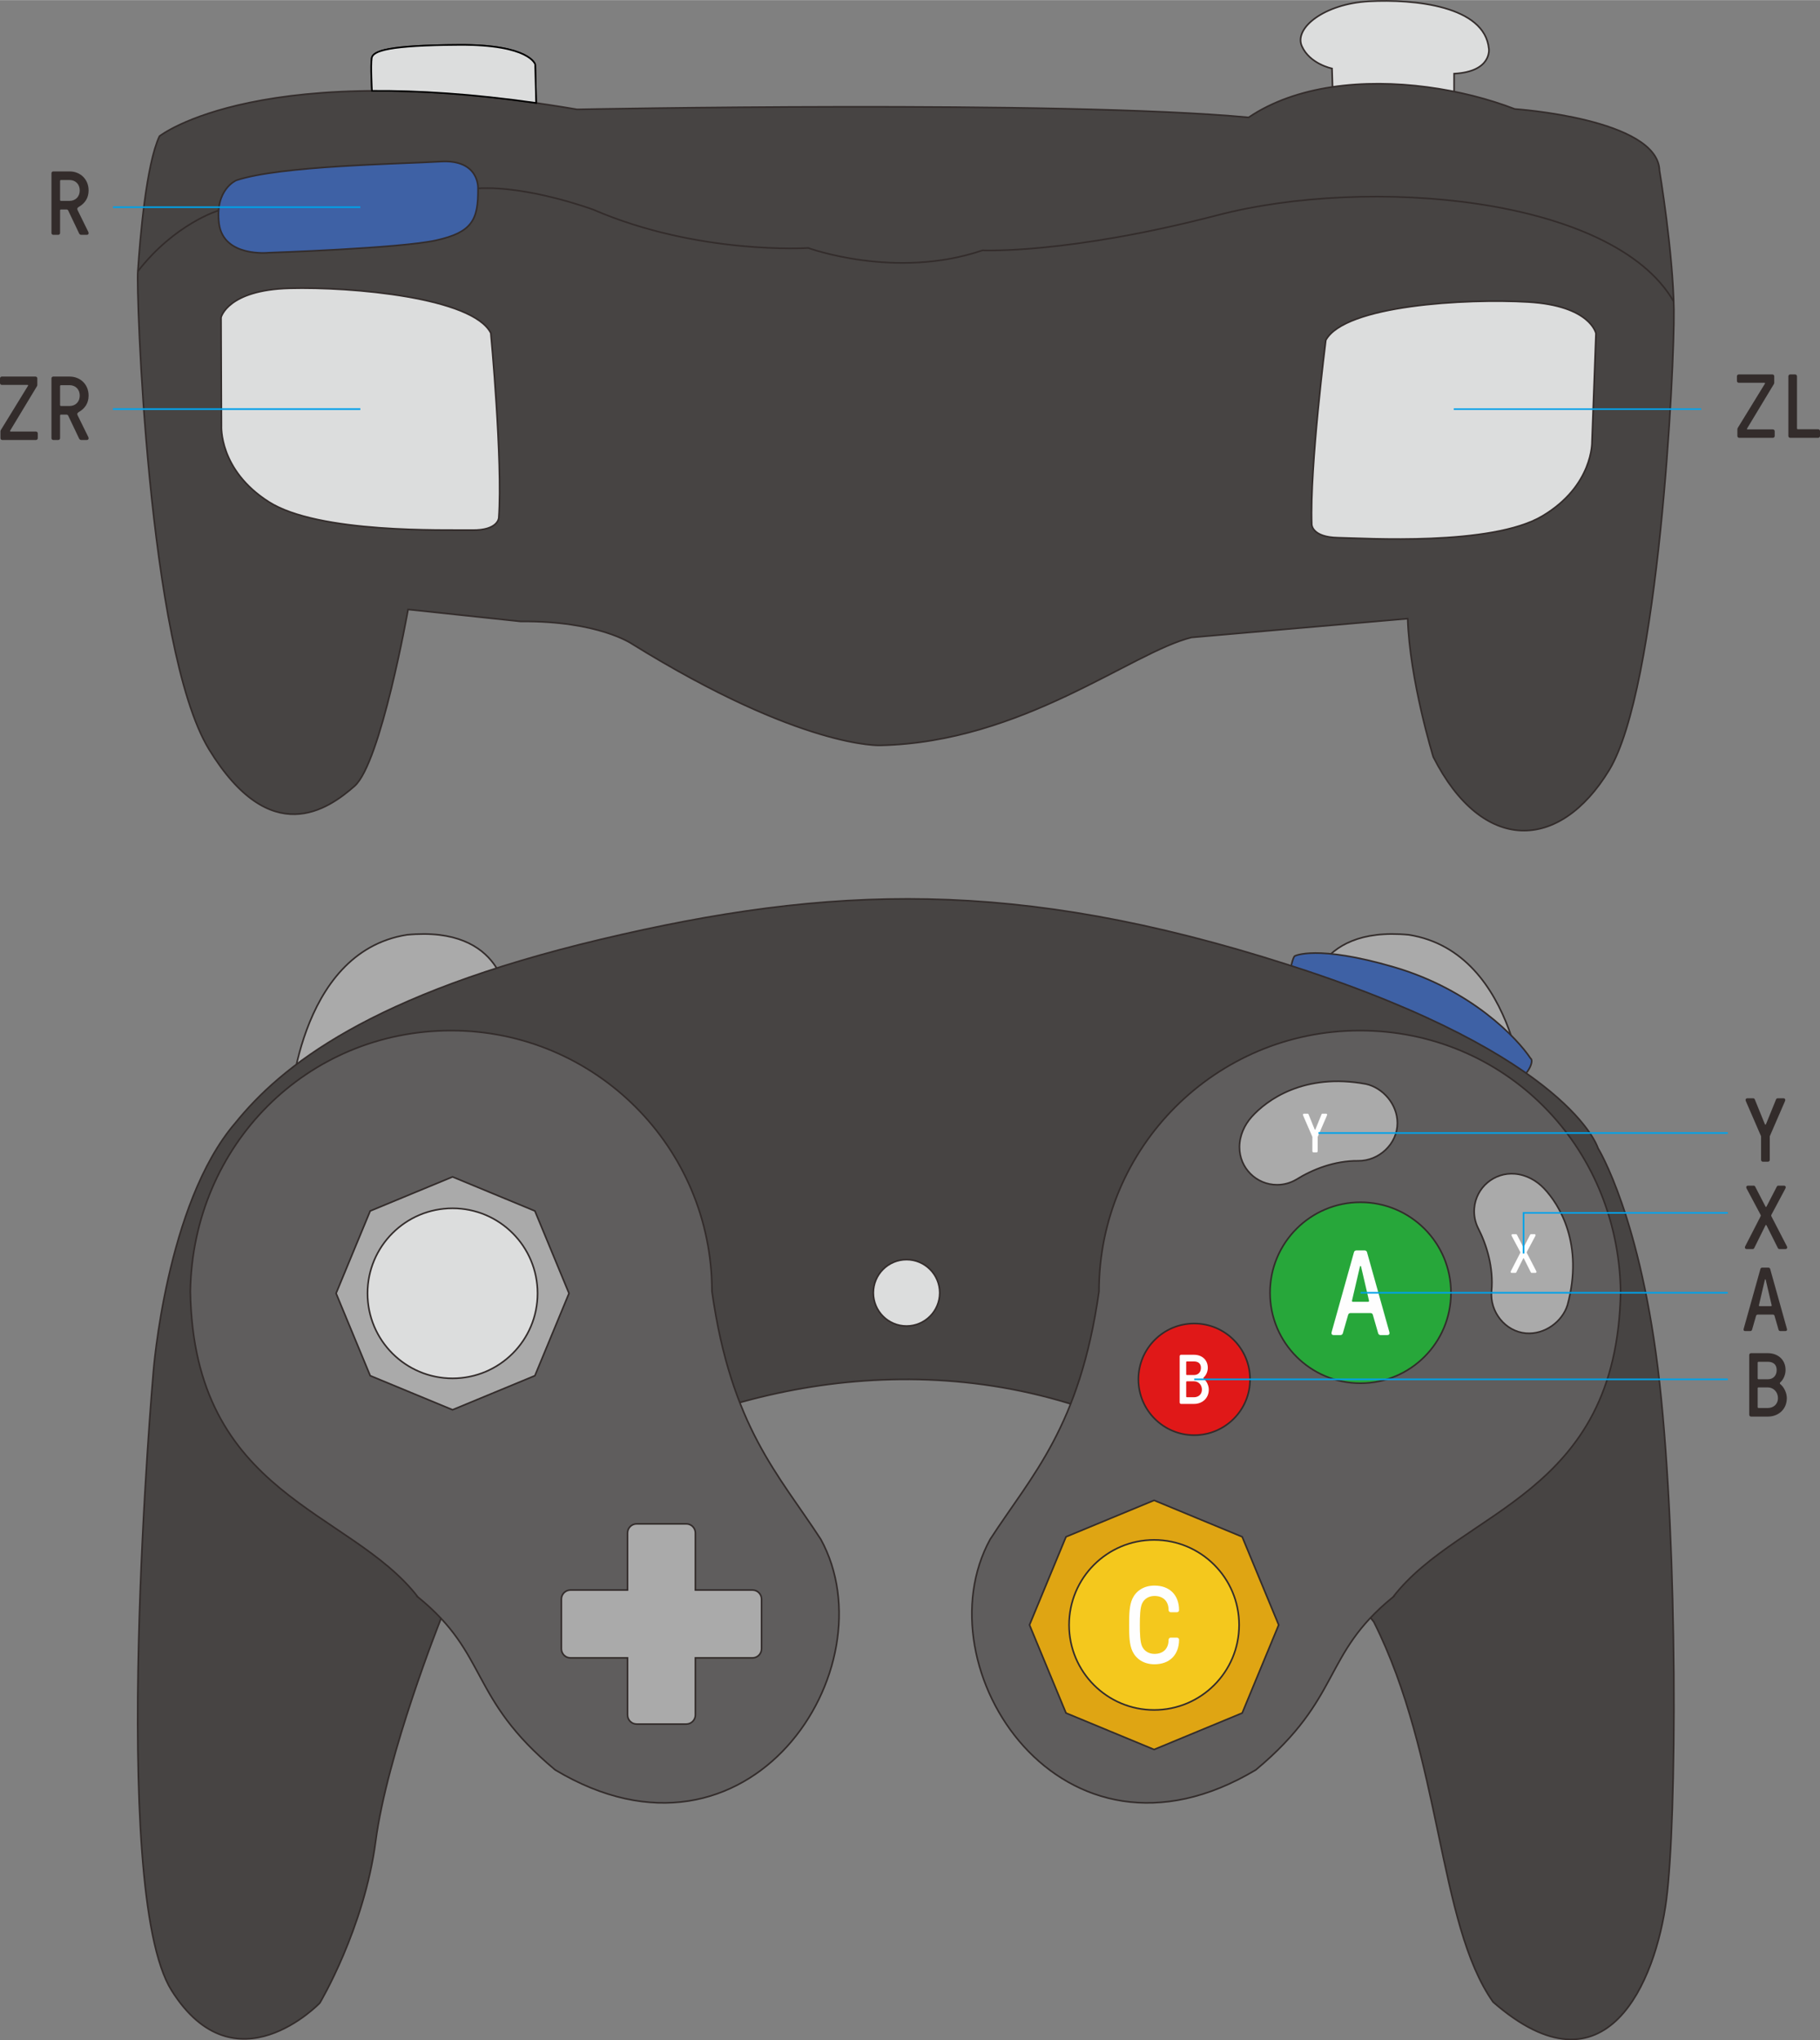 <?xml version="1.0" encoding="UTF-8"?>
<!DOCTYPE svg PUBLIC "-//W3C//DTD SVG 1.1//EN" "http://www.w3.org/Graphics/SVG/1.1/DTD/svg11.dtd">
<!-- Creator: CorelDRAW X8 -->
<svg xmlns="http://www.w3.org/2000/svg" xml:space="preserve" width="2009px" height="2252px" version="1.1" style="shape-rendering:geometricPrecision; text-rendering:geometricPrecision; image-rendering:optimizeQuality; fill-rule:evenodd; clip-rule:evenodd"
viewBox="0 0 198619 222618"
 xmlns:xlink="http://www.w3.org/1999/xlink">
 <rect x="0" y="0" width="198619" height="222618" fill="#808080" stroke="none"/>
 <defs>
  <style type="text/css">
   <![CDATA[
    .str0 {stroke:#332C2B;stroke-width:175.158}
    .str1 {stroke:#332C2B;stroke-width:175.158}
    .str3 {stroke:#00A2E9;stroke-width:175.158}
    .str2 {stroke:black;stroke-width:175.158}
    .fil10 {fill:none}
    .fil4 {fill:#DCDDDD}
    .fil3 {fill:#5F5D5D}
    .fil2 {fill:#474443}
    .fil7 {fill:#27A73A}
    .fil1 {fill:#3E61A5}
    .fil0 {fill:#AAAAAA}
    .fil5 {fill:#DFA513}
    .fil8 {fill:#E01818}
    .fil6 {fill:#F4C81D}
    .fil9 {fill:#FEFEFE;fill-rule:nonzero}
    .fil11 {fill:#332C2B;fill-rule:nonzero}
   ]]>
  </style>
 </defs>
 <g id="图层_x0020_1">
  <path class="fil0 str0" d="M142826 109037c0,0 263,-8062 10924,-7038 12054,1917 12815,19275 12815,19275l-23739 -12237z"/>
  <path class="fil1 str0" d="M140883 106253c-149,-483 248,-1880 420,-1943 0,0 2364,-1261 10819,1208 8456,2468 13485,7802 14903,9955 394,237 -95,1586 -1527,2664 -1432,1077 -24615,-11884 -24615,-11884z"/>
  <path class="fil0 str0" d="M55325 109037c0,0 -262,-8062 -10924,-7038 -12053,1917 -12814,19275 -12814,19275l23738 -12237z"/>
  <path class="fil2 str0" d="M149920 176967c7457,14810 6958,32911 13024,41490 12395,10819 17752,-2311 18907,-11134 1156,-8823 1261,-38340 -735,-56392 -1996,-18053 -6722,-25644 -6722,-25644 0,0 -2942,-9978 -32983,-19747 -303,-99 -605,-196 -906,-293 -29550,-9460 -49977,-8680 -74932,-2753 -25209,5987 -34905,13854 -39914,20062 -7547,8790 -8928,27205 -8928,27205 0,0 -4937,56406 1995,67435 6933,11029 16176,1365 16176,1365 0,0 4832,-8088 6093,-17646 1260,-9559 7037,-24054 7037,-24054 5462,-18592 63601,-48658 101888,106z"/>
  <path class="fil3 str1" d="M152021 174263c7423,-9611 24473,-10959 24841,-33350 -263,-15983 -12744,-28465 -28465,-28465 -15721,0 -28465,12745 -28465,28465 -2090,14790 -7306,20011 -11875,27049 -7668,13996 7778,37866 28996,25157 9454,-7878 7195,-12554 14968,-18856z"/>
  <path class="fil3 str1" d="M45611 174263c-7423,-9611 -24473,-10959 -24841,-33350 263,-15983 12744,-28465 28465,-28465 15721,0 28465,12745 28465,28465 2090,14790 7307,20011 11876,27049 7667,13996 -7779,37866 -28997,25157 -9453,-7878 -7195,-12554 -14968,-18856z"/>
  <polygon class="fil0 str0" points="49387,128411 53880,130272 58374,132133 60235,136627 62096,141121 60235,145614 58374,150108 53880,151969 49387,153830 44893,151969 40400,150108 38538,145614 36677,141121 38538,136627 40400,132133 44893,130272 "/>
  <circle class="fil4 str0" cx="49387" cy="141121" r="9278"/>
  <circle class="fil4 str0" cx="98931" cy="141065" r="3624"/>
  <polygon class="fil5 str0" points="125948,163710 130755,165701 135562,167692 137553,172499 139545,177306 137553,182113 135562,186920 130755,188911 125948,190902 121141,188911 116334,186920 114343,182113 112352,177306 114343,172499 116334,167692 121141,165701 "/>
  <circle class="fil6 str0" cx="125948" cy="177306" r="9278"/>
  <circle class="fil7 str0" cx="148473" cy="141057" r="9874"/>
  <circle class="fil8 str0" cx="130328" cy="150506" r="6092"/>
  <path class="fil0 str0" d="M149063 118276c-6775,-1248 -10849,1775 -12475,3597 -767,859 -1323,2030 -1323,3298 0,2272 1838,4105 4105,4105 765,0 1482,-210 2095,-574 1762,-1098 4176,-2065 6758,-2039 2267,23 4278,-1853 4278,-4120 0,-2067 -1595,-3857 -3438,-4267z"/>
  <path class="fil0 str0" d="M171063 142395c1797,-6650 -884,-10957 -2567,-12726 -794,-835 -1915,-1485 -3179,-1588 -2264,-186 -4241,1496 -4426,3756 -63,763 88,1494 401,2135 951,1845 1717,4331 1481,6902 -208,2258 1497,4414 3757,4600 2060,168 3974,-1275 4533,-3079z"/>
  <path class="fil0 str0" d="M69476 188125l5420 0c546,0 992,-447 992,-993l0 -6229 6229 0c546,0 993,-446 993,-992l0 -5421c0,-545 -447,-992 -993,-992l-6229 0 0 -6229c0,-546 -446,-992 -992,-992l-5420 0c-546,0 -993,446 -993,992l0 6229 -6229 0c-546,0 -992,447 -992,992l0 5421c0,546 446,992 992,992l6229 0 0 6229c0,546 447,993 993,993z"/>
  <path class="fil9" d="M125990 181600c1622,0 2684,-1002 2684,-2696 0,-119 -119,-215 -239,-215l-668 0c-131,0 -238,108 -238,239 0,978 -597,1539 -1539,1539 -620,0 -1109,-311 -1348,-812 -226,-477 -250,-1467 -250,-2349 0,-883 24,-1873 250,-2350 239,-501 728,-811 1348,-811 942,0 1539,561 1539,1539 0,131 107,238 238,238l668 0c120,0 239,-95 239,-215 0,-1693 -1062,-2695 -2684,-2695 -1193,0 -2016,608 -2397,1407 -358,752 -370,1777 -370,2887 0,1109 12,2135 370,2886 381,799 1204,1408 2397,1408z"/>
  <path class="fil9" d="M128892 153187l1417 0c895,0 1608,-613 1608,-1562 0,-437 -230,-919 -544,-1172 -61,-46 -61,-115 0,-169 260,-229 436,-643 436,-1033 0,-881 -650,-1425 -1500,-1425l-1417 0c-84,0 -153,69 -153,153l0 5055c0,84 69,153 153,153zm635 -3155c-46,0 -76,-31 -76,-77l0 -1325c0,-46 30,-76 76,-76l782 0c436,0 750,214 750,697 0,474 -299,781 -750,781l-782 0zm0 2427c-46,0 -76,-30 -76,-76l0 -1585c0,-54 30,-77 76,-77l782 0c482,0 857,390 857,904 0,528 -390,834 -857,834l-782 0z"/>
  <path class="fil9" d="M145529 145677l766 0c119,0 211,-80 251,-198l580 -2020c40,-119 132,-185 251,-185l2191 0c119,0 224,66 251,185l581 2020c39,118 132,198 250,198l766 0c132,0 224,-93 224,-185 0,-80 -13,-132 -39,-225l-2416 -8631c-26,-119 -132,-198 -250,-198l-924 0c-119,0 -225,79 -251,198l-2415 8631c-27,93 -40,145 -40,225 0,92 93,185 224,185zm2125 -3630c-79,0 -132,-40 -105,-145l858 -3682c13,-53 26,-80 52,-80l27 0c26,0 39,27 53,80l858 3682c26,105 -27,145 -106,145l-1637 0z"/>
  <path class="fil9" d="M143342 125740l338 0c66,0 121,-54 121,-120l0 -1574 1001 -2310c24,-61 30,-85 30,-115 0,-60 -54,-102 -108,-102l-399 0c-54,0 -90,24 -114,90l-651 1604c-12,36 -25,55 -49,55 -24,0 -36,-19 -48,-55l-651 -1604c-24,-66 -61,-90 -115,-90l-398 0c-54,0 -109,42 -109,102 0,30 6,54 31,115l1001 2310 0 1574c0,66 54,120 120,120z"/>
  <path class="fil9" d="M164968 138888l410 0c55,0 79,-18 115,-91l724 -1459c24,-48 36,-60 48,-60 12,0 24,12 48,60l730 1459c36,73 60,91 115,91l410 0c60,0 108,-42 108,-109 0,-30 -6,-48 -30,-96l-1013 -1960c-18,-37 -24,-61 -24,-67 0,-12 6,-30 18,-54l923 -1731c18,-36 30,-66 30,-102 0,-55 -49,-103 -109,-103l-386 0c-54,0 -78,18 -114,91l-664 1284c-12,24 -30,48 -42,48 -12,0 -30,-24 -42,-48l-664 -1284c-36,-73 -60,-91 -114,-91l-386 0c-61,0 -109,48 -109,103 0,24 6,54 30,102l923 1731c12,24 18,42 18,54 0,12 -6,30 -24,67l-1007 1960c-24,48 -30,72 -30,102 0,55 48,103 108,103z"/>
  <path class="fil4 str0" d="M145429 9707l-66 -2246c0,0 -2421,-480 -3293,-2443 -872,-1963 2443,-4623 7328,-4885 4885,-262 12649,480 13086,5191 0,0 348,2486 -3795,2704l0 2224 -13260 -545z"/>
  <path class="fil2 str0" d="M62984 11926c0,0 52692,-1047 73280,872 2599,-1756 5728,-2806 9056,-3310 6767,-1023 14357,218 19994,2395 0,0 15616,1046 15790,6717 0,0 1483,8898 1571,15179 87,6281 -1658,41351 -7067,50250 -5408,8898 -13827,9160 -19192,-1440 0,0 -2573,-8331 -2791,-15092l-23598 2050c-6587,1636 -18407,11428 -33936,11777 0,0 -8549,436 -27131,-11079 0,0 -3663,-2530 -12126,-2443l-12300 -1308c0,0 -2966,16749 -5845,19279 -2879,2530 -9160,6979 -15877,-4013 -6718,-10992 -7973,-50445 -7765,-52168 240,-3693 916,-11682 2356,-14743 0,0 11079,-8811 45581,-2923z"/>
  <path class="fil4 str0" d="M24120 34631c0,0 698,-3010 7503,-3184 6804,-175 19977,1003 21940,4885 0,0 1309,13914 872,20152 0,0 -43,1396 -2922,1352 -2879,-44 -16750,393 -22202,-3097 -5452,-3489 -5147,-8287 -5147,-8287l-44 -11821z"/>
  <path class="fil4 str0" d="M174170 36373c0,0 -599,-3031 -7394,-3430 -6795,-398 -19999,346 -22089,4162 0,0 -1765,13863 -1535,20112 0,0 -2,1396 2877,1447 2879,52 16728,944 22292,-2365 5564,-3308 5417,-8113 5417,-8113l432 -11813z"/>
  <path class="fil1 str0" d="M52168 20542c0,0 174,-3184 -4100,-2922 -4275,262 -17491,436 -22289,2050 0,0 -2356,1003 -1876,4711 480,3708 5409,3184 5409,3184 0,0 14350,-480 18276,-1352 3926,-872 4624,-2225 4580,-5671z"/>
  <path class="fil10 str0" d="M58510 11224l-104 -4203c0,0 -567,-2181 -8288,-2137 -7720,44 -9421,654 -9552,1439 -131,786 26,3578 26,3578"/>
  <path class="fil4 str2" d="M58510 11224l-104 -4203c0,0 -567,-2181 -8288,-2137 -7720,44 -9421,654 -9552,1439 -131,786 26,3578 26,3578 4991,-36 10923,326 17918,1323z"/>
  <path class="fil10 str0" d="M23856 22955c0,0 -4757,1419 -8809,6637"/>
  <path class="fil10 str0" d="M52168 20542c5492,-309 12566,2317 12566,2317 11516,4972 23467,4187 23467,4187 0,0 9509,3490 19018,262 0,0 9247,436 25648,-3839 16401,-4274 43131,-2092 49787,9423"/>
  <line class="fil10 str3" x1="12331" y1="44634" x2="39322" y2= "44634" />
  <line class="fil10 str3" x1="12331" y1="22598" x2="39322" y2= "22598" />
  <line class="fil10 str3" x1="158651" y1="44634" x2="185642" y2= "44634" />
  <line class="fil10 str3" x1="148473" y1="141057" x2="188554" y2= "141057" />
  <polyline class="fil10 str3" points="188554,132343 166268,132343 166268,136777 "/>
  <line class="fil10 str3" x1="143883" y1="123629" x2="188554" y2= "123629" />
  <line class="fil10 str3" x1="130328" y1="150506" x2="188554" y2= "150506" />
  <path class="fil11" d="M192386 126760l554 0c109,0 198,-89 198,-198l0 -2580 1641 -3787c39,-99 49,-138 49,-188 0,-99 -89,-168 -178,-168l-652 0c-89,0 -148,40 -188,149l-1068 2629c-19,60 -39,89 -79,89 -39,0 -59,-29 -79,-89l-1068 -2629c-39,-109 -98,-149 -187,-149l-653 0c-89,0 -178,69 -178,168 0,50 10,89 49,188l1642 3787 0 2580c0,109 89,198 197,198z"/>
  <path class="fil11" d="M190600 136291l672 0c89,0 128,-30 188,-148l1186 -2393c40,-79 59,-99 79,-99 20,0 40,20 79,99l1197 2393c59,118 98,148 187,148l673 0c99,0 178,-69 178,-178 0,-49 -10,-79 -50,-158l-1661 -3213c-29,-60 -39,-99 -39,-109 0,-20 10,-49 29,-89l1513 -2838c30,-59 49,-108 49,-168 0,-89 -79,-168 -178,-168l-632 0c-89,0 -129,30 -188,149l-1088 2106c-19,39 -49,79 -69,79 -20,0 -49,-40 -69,-79l-1088 -2106c-59,-119 -98,-149 -187,-149l-633 0c-99,0 -178,79 -178,168 0,40 10,89 49,168l1513 2838c20,40 30,69 30,89 0,20 -10,49 -40,109l-1651 3213c-40,79 -49,118 -49,168 0,89 79,168 178,168z"/>
  <path class="fil11" d="M190445 145238l573 0c89,0 158,-59 188,-148l435 -1512c30,-89 99,-139 188,-139l1641 0c89,0 168,50 188,139l435 1512c29,89 99,148 188,148l573 0c99,0 168,-69 168,-138 0,-59 -10,-99 -30,-168l-1809 -6466c-20,-89 -99,-148 -188,-148l-692 0c-89,0 -168,59 -188,148l-1809 6466c-20,69 -29,109 -29,168 0,69 69,138 168,138zm1591 -2718c-59,0 -99,-30 -79,-109l643 -2758c10,-40 20,-60 39,-60l20 0c20,0 30,20 40,60l642 2758c20,79 -19,109 -79,109l-1226 0z"/>
  <path class="fil11" d="M191094 154571l1829 0c1157,0 2076,-791 2076,-2017 0,-563 -297,-1186 -702,-1513 -79,-59 -79,-148 0,-217 336,-297 564,-830 564,-1335 0,-1137 -841,-1839 -1938,-1839l-1829 0c-109,0 -198,89 -198,198l0 6525c0,109 89,198 198,198zm820 -4073c-59,0 -98,-40 -98,-99l0 -1710c0,-60 39,-99 98,-99l1009 0c563,0 969,276 969,899 0,613 -386,1009 -969,1009l-1009 0zm0 3134c-59,0 -98,-40 -98,-99l0 -2047c0,-69 39,-98 98,-98l1009 0c623,0 1107,504 1107,1166 0,682 -504,1078 -1107,1078l-1009 0z"/>
  <path class="fil11" d="M189800 47767l3678 0c109,0 198,-89 198,-198l0 -524c0,-109 -89,-198 -198,-198l-2758 0c-70,0 -89,-49 -60,-98l2917 -4835c29,-49 49,-99 49,-158l0 -712c0,-109 -89,-198 -198,-198l-3677 0c-109,0 -198,89 -198,198l0 514c0,109 89,198 198,198l2798 0c69,0 89,49 59,99l-2956 4814c-30,50 -50,99 -50,159l0 741c0,109 89,198 198,198z"/>
  <path id="1" class="fil11" d="M195366 47767l3055 0c109,0 198,-89 198,-198l0 -544c0,-108 -89,-197 -198,-197l-2214 0c-60,0 -99,-40 -99,-99l0 -5685c0,-109 -89,-198 -198,-198l-544 0c-109,0 -198,89 -198,198l0 6525c0,109 89,198 198,198z"/>
  <path class="fil11" d="M247 48000l3678 0c109,0 198,-89 198,-197l0 -524c0,-109 -89,-198 -198,-198l-2758 0c-70,0 -89,-49 -60,-99l2917 -4834c30,-50 49,-99 49,-159l0 -712c0,-108 -89,-197 -197,-197l-3678 0c-109,0 -198,89 -198,197l0 515c0,108 89,197 198,197l2798 0c69,0 89,50 59,99l-2956 4815c-30,49 -49,99 -49,158l0 742c0,108 88,197 197,197z"/>
  <path id="1" class="fil11" d="M5813 48000l544 0c109,0 198,-89 198,-197l0 -2472c0,-59 39,-99 99,-99l603 0c109,0 158,60 188,119l1186 2491c40,79 109,158 237,158l603 0c139,0 198,-89 198,-178 0,-69 -20,-118 -39,-158l-1147 -2333c-30,-59 -50,-109 -50,-168 0,-89 79,-158 208,-237 603,-356 1028,-920 1028,-1770 0,-1246 -929,-2076 -2076,-2076l-1780 0c-108,0 -197,89 -197,197l0 6526c0,108 89,197 197,197zm841 -3707c-60,0 -99,-40 -99,-99l0 -2076c0,-59 39,-99 99,-99l939 0c603,0 1107,415 1107,1137 0,722 -504,1137 -1107,1137l-939 0z"/>
  <line class="fil10 str3" x1="39322" y1="44634" x2="12331" y2= "44634" />
  <path class="fil11" d="M5813 25614l544 0c109,0 198,-89 198,-198l0 -2471c0,-60 39,-99 99,-99l603 0c109,0 158,59 188,119l1186 2491c40,79 109,158 237,158l603 0c139,0 198,-89 198,-178 0,-69 -20,-118 -39,-158l-1147 -2333c-30,-60 -50,-109 -50,-168 0,-89 79,-159 208,-238 603,-356 1028,-919 1028,-1769 0,-1246 -929,-2077 -2076,-2077l-1780 0c-108,0 -197,89 -197,198l0 6525c0,109 89,198 197,198zm841 -3707c-60,0 -99,-40 -99,-99l0 -2076c0,-60 39,-99 99,-99l939 0c603,0 1107,415 1107,1137 0,721 -504,1137 -1107,1137l-939 0z"/>
 </g>
</svg>
